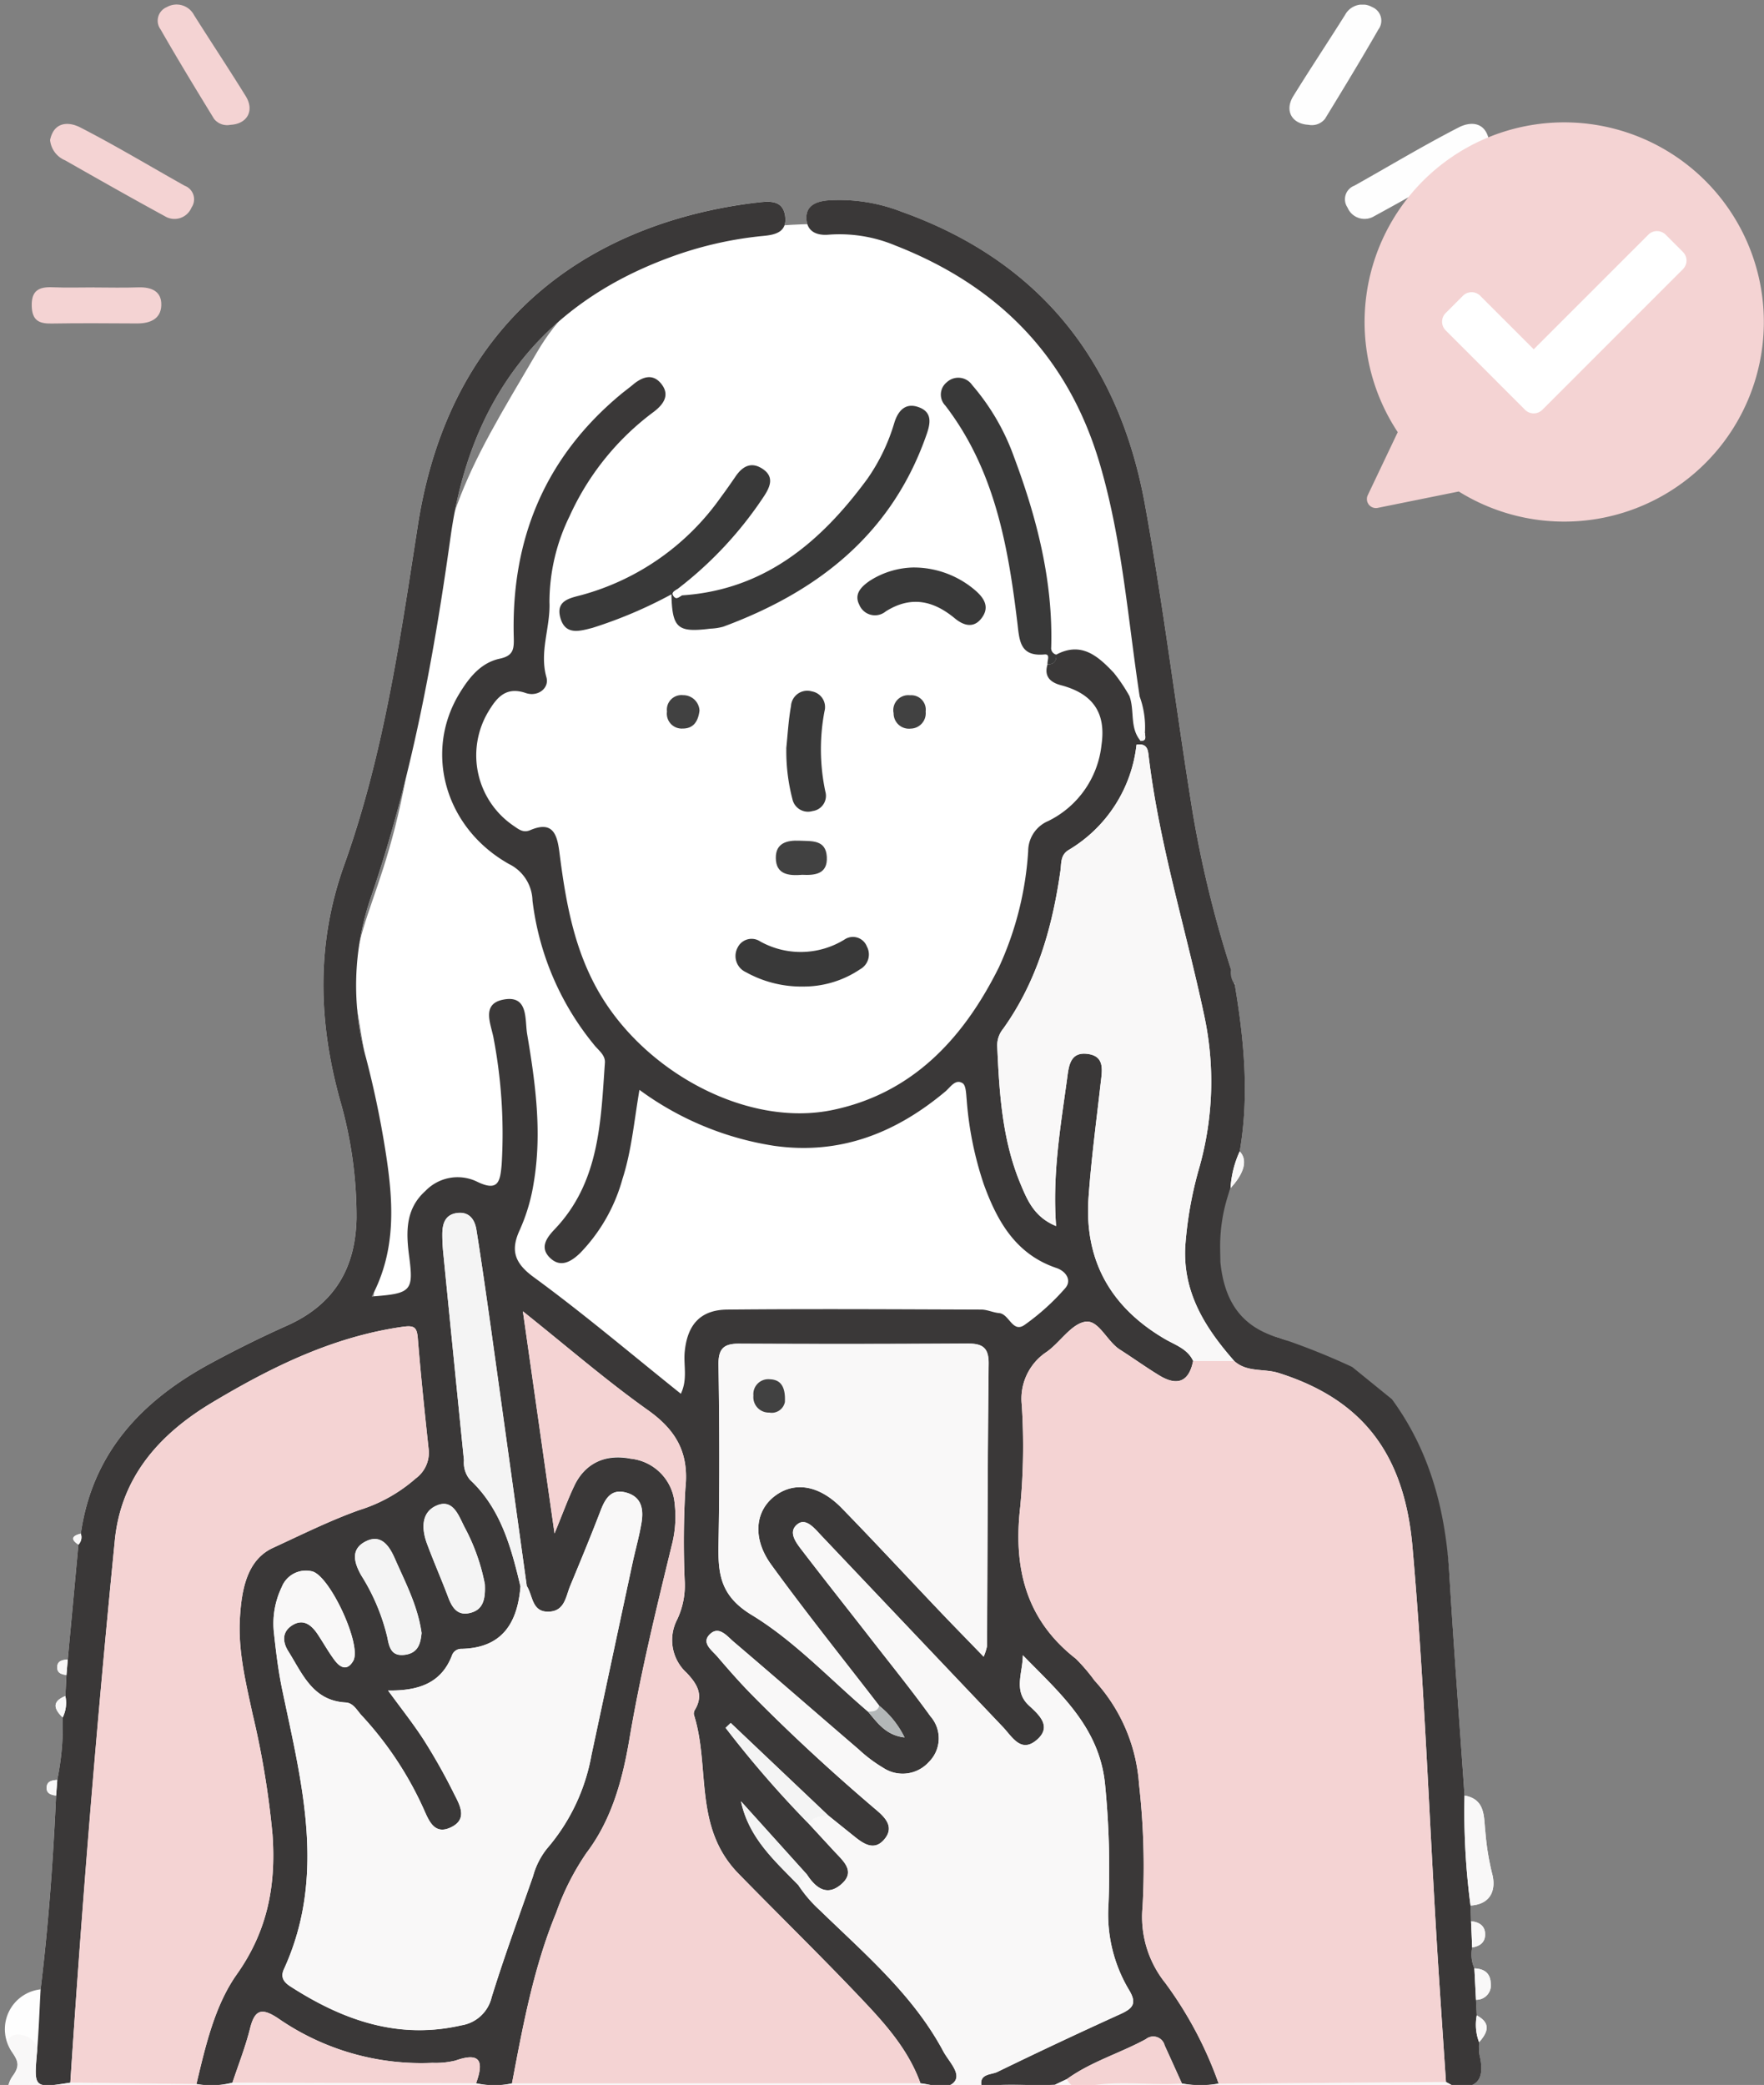 <svg xmlns="http://www.w3.org/2000/svg" xmlns:xlink="http://www.w3.org/1999/xlink" width="195.547" height="231.129" viewBox="0 0 195.547 231.129">
  <rect x="0" y="0" width="195.547" height="231.129" fill="#808080" stroke="none"/>
  <defs>
    <clipPath id="clip-path">
      <rect id="長方形_24234" data-name="長方形 24234" width="167.407" height="231.129" fill="#fff"/>
    </clipPath>
    <clipPath id="clip-path-2">
      <rect id="長方形_24231" data-name="長方形 24231" width="166.551" height="233.895" fill="none"/>
    </clipPath>
  </defs>
  <g id="グループ_23090" data-name="グループ 23090" transform="translate(-431 -3765.923)">
    <g id="マスクグループ_8352" data-name="マスクグループ 8352" transform="translate(431 3765.923)" clip-path="url(#clip-path)">
      <g id="グループ_23074" data-name="グループ 23074" transform="translate(0.54 0.518)">
        <path id="パス_68809" data-name="パス 68809" d="M10193.064-3426.787c-7.483-.607-27.428-.257-35.759,13.918s-10.945,17.871-13.489,39.752-8.2,23.326-6.446,33.77,3.614,20.392,2.348,27.415-.465,6.325-2.348,8.141,32.671,13.167,39.278,13.068,46.558-2.665,46.718-13.068,2.6-61.826,2.9-69.326-6.393-34.184-12.039-39.752S10200.55-3426.179,10193.064-3426.787Z" transform="translate(-10098.235 3451.263)" fill="#fff"/>
        <g id="グループ_23071" data-name="グループ 23071">
          <g id="グループ_23070" data-name="グループ 23070" transform="translate(0 0)" clip-path="url(#clip-path-2)">
            <path id="パス_68763" data-name="パス 68763" d="M83.962,51.435c-1.227-.8-2.187-.269-2.942.835-.547.8-1.1,1.59-1.677,2.366A27.855,27.855,0,0,1,64,65.429c-1.3.351-2.94.586-2.424,2.509.537,2,2.139,1.512,3.576,1.142a49.621,49.621,0,0,0,8.744-3.716c.087,3.772.675,4.258,4.314,3.806a6.456,6.456,0,0,0,1.432-.215c10.544-3.9,18.721-10.316,22.547-21.33.416-1.2.629-2.4-.772-2.964-1.481-.6-2.354.235-2.8,1.65a21.366,21.366,0,0,1-3,6.252c-5.144,7-11.381,12.315-20.56,12.917M8.154,170.713q-.592,6.362-1.183,12.729c-.593.063-1.2.135-1.166.939.027.629.542.709,1.021.8q-.058,1.161-.119,2.318c-1.536.615-1.251,1.452-.3,2.376a29.542,29.542,0,0,1-.6,6.922c-.552.046-1.13.116-1.181.808s.484.861,1.05.929c-.327,7.178-.847,14.342-1.715,21.48a4.444,4.444,0,0,0-3.133,7c.617.91.837,1.459.106,2.509a3.119,3.119,0,0,0,.172,3.987c.682.757,6.6.136,7.454-.615,1.239-1.091,8.144-2.1,8.717-.987,1.36,2.652,3.4,1.483,5.066,1.147,3.257-.656,6.358-.878,9.412.692.765.394,1.427-.077,2.158-.4,3.98-1.752,8-3.44,11.959.08.37.329.719-.056,1-.022,2.207.256,4.2-.733,6.223-.985,2.637-.327,5.238.45,8.137-.54,1.907-.651,4.655-.4,7.016-.244,9.9.67,19.972-1.631,29.732,1.657.315.106.748-.111,1.118-.208,2.768-.723,6.032.569,8.349-2.052.15-.169.552-.114.837-.162,2.7-.549,5.424-.068,8.129-.288a1.69,1.69,0,0,0,.537,2.594c.907.583,1.781,1.079,2.918.361,3.148-1.986,6.344-3.636,9.644-.23.375.39.66-.07.992-.155,3.206-.83,6.779.767,9.791-1.5.307-.23.941-.031,1.425-.031,2.6,0,5.216-.121,7.812.031,2.724.16,5.507-.665,8.2.878A2.034,2.034,0,0,0,160.7,230.8c2.826.317,3.327-1.166,2.763-3.525a6.756,6.756,0,0,1-.044-1.4c.965-1.081,1.357-2.112-.256-2.971l-.087-1.735a1.6,1.6,0,0,0,1.636-1.827c-.044-1.147-.743-1.614-1.815-1.652a3.893,3.893,0,0,1-.242-2.32c.8-.126,1.408-.52,1.435-1.381.034-1.011-.636-1.427-1.561-1.531l-.058-1.737c2.415-.145,2.857-1.94,2.371-3.629a29.027,29.027,0,0,1-.721-4.5c-.2-1.6.077-3.641-2.311-4.062-.569-8.156-1.2-16.312-1.684-24.473-.423-7.065-3.141-13.4-7.388-19.2.658-.082-.619.172,0,.589.44.3-.426.239,0-.589.29-.566-1.683-.344-2.247-.873-2.122-2-1.455-4.392-4.562-2.677-2.673-1.089-1.847-2.723-4.608-3.495-4.394-1.229-7.549-3.2-7.973-7.391.823-.4-1.212-.511-1.147-1.525.094-1.488,1.585-.8.714-1.116-.1-2.376,2.187-4.356,2.952-6.589,1.544-1.667,1.911-3.138,1.016-4.067,1.074-6.2.484-12.358-.549-18.5.564-.157-2.739-.135-2.908-.844-.174-.726,3.027-.857,2.485-.832A124.734,124.734,0,0,1,131.665,89.5c-1.836-11.352-3.228-22.779-5.284-34.09-2.867-15.758-11.582-26.94-26.95-32.442a18.933,18.933,0,0,0-8.245-1.261c-1.265.121-2.4.578-2.327,2.037s1.193,1.877,2.5,1.757a16,16,0,0,1,7.377,1.207c11.323,4.43,19.067,12.223,22.588,24.008,2.533,8.482,3.155,17.292,4.478,25.982l-1.13-.058a18.2,18.2,0,0,0-1.735-2.579c-1.727-1.827-3.578-3.5-6.385-2.006a.73.73,0,0,1-.559-.813c.208-7.348-1.587-14.316-4.135-21.117a25.118,25.118,0,0,0-4.626-7.948,1.866,1.866,0,0,0-2.814-.317,1.748,1.748,0,0,0-.16,2.6c5.456,7.111,6.956,15.53,7.984,24.093.232,1.933.266,3.736,3,3.484.719-.068.269.711.348,1.106-.419,1.362.348,2,1.5,2.3,3.5.929,5.006,3.027,4.488,6.6a10.65,10.65,0,0,1-5.9,8.449,3.632,3.632,0,0,0-2.233,3.327,36.156,36.156,0,0,1-3.235,12.867c-3.907,7.87-9.554,14-18.458,15.845-9.2,1.909-20.292-3.876-25.593-12.552-3.017-4.94-3.968-10.423-4.674-16-.256-2.006-.733-3.547-3.247-2.47-.765.329-1.263-.087-1.832-.477a9.441,9.441,0,0,1-2.843-12.6c.917-1.524,1.921-2.9,4.176-2.127,1.35.465,2.64-.532,2.3-1.747-.8-2.872.46-5.536.339-8.335A21.659,21.659,0,0,1,62.6,56.7a29.617,29.617,0,0,1,9.373-11.6c1.009-.779,1.74-1.773.878-2.961-.961-1.326-2.161-.917-3.252,0-.443.375-.917.714-1.362,1.086-8.388,6.992-12.112,16.058-11.826,26.853.036,1.309,0,2.086-1.546,2.417-2.117.45-3.416,2.112-4.488,3.878-3.939,6.494-1.587,14.913,5.531,18.9a4.639,4.639,0,0,1,2.586,4.033,30.988,30.988,0,0,0,6.859,16.041c.474.588,1.219,1.1,1.161,1.943-.455,6.566-.6,13.246-5.557,18.446-.98,1.026-1.691,2.1-.489,3.22,1.159,1.081,2.32.373,3.3-.569a19.094,19.094,0,0,0,4.7-8.219c1-3.092,1.277-6.334,1.877-9.876a33.886,33.886,0,0,0,14.9,6.2c7.3,1.045,13.5-1.4,19.019-6.024.552-.462,1.1-1.418,1.9-.917.392.242.394,1.215.46,1.868a38.22,38.22,0,0,0,1.9,9.356c1.488,4.094,3.547,7.742,8.045,9.264,1.082.365,1.72,1.377.985,2.231a25.528,25.528,0,0,1-4.5,4.069c-1.352.965-1.7-1.2-2.838-1.3-.665-.058-1.319-.385-1.979-.387-9.385-.031-18.767-.09-28.15,0-3.019.029-4.464,1.715-4.73,4.769-.126,1.449.339,2.976-.421,4.563-5.538-4.43-10.776-8.877-16.307-12.922-2.173-1.59-2.582-3-1.548-5.243a20.462,20.462,0,0,0,1.551-5.26c.929-5.543.186-11-.733-16.44-.273-1.619.174-4.379-2.652-3.825-2.533.494-1.3,2.828-1.05,4.386a56.517,56.517,0,0,1,.878,13.861c-.165,1.914-.356,3.116-2.8,1.9a4.944,4.944,0,0,0-5.657,1.065c-2.228,2-2.151,4.582-1.8,7.253.506,3.842.237,4.123-4.14,4.44,2.8-5.27,2.366-10.749,1.5-16.217-.542-3.433-1.258-6.852-2.139-10.215a29.992,29.992,0,0,1,.5-17.713c4.488-13.038,6.978-26.488,8.877-40.112,2.073-14.877,9.816-25.6,24.243-30.913a41.1,41.1,0,0,1,10.43-2.4c1.362-.128,2.627-.44,2.412-2.163s-1.546-1.725-2.879-1.561c-.288.036-.578.063-.866.1C67.164,24.042,49.613,32.934,45.766,57.783,43.8,70.5,41.973,83.219,37.605,95.393c-3.087,8.608-2.882,17.214-.484,25.936A46.577,46.577,0,0,1,38.98,134.5c-.1,5.57-2.475,9.586-7.653,11.906q-4.362,1.956-8.574,4.244c-7.587,4.123-13.065,9.9-14.338,18.845-.9.23-1.215.585-.261,1.217M164.516,15c-.419-2.035-2.047-2.064-3.341-1.4-3.929,2.018-7.716,4.3-11.572,6.462a1.61,1.61,0,0,0-.769,2.417,2.045,2.045,0,0,0,2.952.973c3.714-2.02,7.389-4.108,11.064-6.2A2.728,2.728,0,0,0,164.516,15M100.871,62.39a9.278,9.278,0,0,0-5.037,1.51c-.9.634-1.725,1.442-1.111,2.632a1.871,1.871,0,0,0,2.93.726c2.775-1.747,5.253-1.219,7.655.772.961.8,2.1,1.171,3.01-.08.866-1.2.213-2.19-.723-3a10.476,10.476,0,0,0-6.724-2.555M88.343,108.845a11.2,11.2,0,0,0,6.47-1.914,1.869,1.869,0,0,0,.745-2.528,1.655,1.655,0,0,0-2.444-.794,9.24,9.24,0,0,1-9.39.232,1.715,1.715,0,0,0-2.5.69,1.965,1.965,0,0,0,.922,2.719,12.661,12.661,0,0,0,6.2,1.594m56.172-95.526a1.861,1.861,0,0,0,1.824-.665c2.008-3.283,4.009-6.574,5.923-9.912a1.626,1.626,0,0,0-.69-2.473,2.19,2.19,0,0,0-3.012.871c-1.894,3.012-3.866,5.976-5.736,9-.994,1.609-.162,3.085,1.691,3.177m15.131,18.027c-1.636,0-3.273.044-4.907-.015-1.459-.051-2.608.428-2.552,2,.056,1.515,1.246,2.011,2.661,2.006,3.174-.015,6.349-.046,9.52.01,1.4.024,2.132-.363,2.18-1.921.053-1.727-.779-2.156-2.289-2.1-1.536.063-3.075.015-4.614.019m-73.023,51.1a20.934,20.934,0,0,0,.675,5.62,1.765,1.765,0,0,0,2.231,1.328,1.707,1.707,0,0,0,1.42-2.165,22.456,22.456,0,0,1-.094-8.9,1.765,1.765,0,0,0-1.4-2.2,1.8,1.8,0,0,0-2.308,1.616c-.288,1.609-.375,3.254-.527,4.7m1.74,14.018c1.442.073,2.86-.075,2.753-1.991s-1.681-1.725-3.027-1.79c-1.406-.065-2.637.266-2.627,1.9.01,1.861,1.435,2,2.9,1.885M77,78.252a1.8,1.8,0,0,0-1.824-1.706A1.614,1.614,0,0,0,73.4,78.363a1.646,1.646,0,0,0,1.737,1.88c1.152,0,1.715-.731,1.868-1.991m23.4,2a1.706,1.706,0,0,0,1.669-1.887,1.6,1.6,0,0,0-1.723-1.807" transform="translate(0 0.001)" fill="#fefefe"/>
            <path id="パス_68764" data-name="パス 68764" d="M4.7,174.8c.039-.772.08-1.544.119-2.315q.073-.871.145-1.737.592-6.365,1.181-12.729a1.158,1.158,0,0,0,.264-1.215c1.273-8.949,6.748-14.725,14.338-18.847,2.8-1.519,5.666-2.94,8.574-4.241,5.178-2.323,7.556-6.339,7.653-11.908a46.548,46.548,0,0,0-1.858-13.169c-2.4-8.724-2.6-17.33.484-25.939,4.367-12.175,6.191-24.9,8.161-37.61C47.605,20.239,65.153,11.35,80.746,9.315c.288-.039.576-.065.864-.1,1.336-.162,2.669-.155,2.882,1.561s-1.05,2.037-2.412,2.163a41.1,41.1,0,0,0-10.43,2.4C57.222,20.652,49.48,31.375,47.407,46.25c-1.9,13.624-4.389,27.073-8.877,40.112a29.991,29.991,0,0,0-.5,17.713c.881,3.363,1.594,6.784,2.139,10.217.866,5.465,1.3,10.945-1.5,16.215,4.377-.315,4.645-.6,4.14-4.44-.353-2.671-.431-5.257,1.8-7.253a4.948,4.948,0,0,1,5.657-1.065c2.441,1.215,2.632.012,2.8-1.9a56.643,56.643,0,0,0-.878-13.861c-.249-1.558-1.483-3.893,1.05-4.386,2.826-.554,2.376,2.207,2.652,3.828.919,5.439,1.662,10.895.733,16.438a20.507,20.507,0,0,1-1.551,5.262c-1.033,2.236-.624,3.653,1.548,5.24,5.531,4.045,10.769,8.492,16.307,12.925.76-1.59.3-3.116.421-4.565.266-3.053,1.711-4.74,4.73-4.766,9.383-.09,18.765-.031,28.15,0,.658,0,1.314.329,1.979.387,1.137.1,1.486,2.265,2.838,1.3a25.7,25.7,0,0,0,4.5-4.069c.735-.854.1-1.865-.985-2.231-4.5-1.522-6.557-5.17-8.045-9.262a38.149,38.149,0,0,1-1.9-9.358c-.065-.653-.068-1.623-.46-1.868-.8-.5-1.348.455-1.9.917-5.516,4.628-11.722,7.07-19.019,6.024a33.91,33.91,0,0,1-14.9-6.2c-.6,3.54-.881,6.784-1.88,9.874a19.065,19.065,0,0,1-4.694,8.219c-.98.944-2.141,1.65-3.3.569-1.2-1.123-.491-2.192.489-3.22,4.953-5.2,5.1-11.877,5.557-18.446.058-.847-.687-1.355-1.161-1.943A31.011,31.011,0,0,1,56.48,86.616,4.635,4.635,0,0,0,53.9,82.582c-7.12-3.985-9.47-12.4-5.531-18.9,1.072-1.766,2.371-3.426,4.488-3.878,1.548-.331,1.58-1.106,1.546-2.417-.285-10.8,3.438-19.861,11.826-26.853.445-.373.917-.711,1.362-1.084,1.091-.924,2.291-1.331,3.252,0,.861,1.188.128,2.18-.881,2.961a29.587,29.587,0,0,0-9.37,11.6,21.7,21.7,0,0,0-2.231,9.518c.123,2.8-1.142,5.465-.336,8.337.341,1.212-.951,2.209-2.3,1.744-2.255-.777-3.259.6-4.176,2.127a9.437,9.437,0,0,0,2.843,12.6c.569.39,1.065.806,1.832.479,2.514-1.077,2.99.462,3.244,2.47.709,5.574,1.66,11.057,4.677,16,5.3,8.676,16.392,14.463,25.593,12.552,8.9-1.848,14.55-7.974,18.458-15.845a36.207,36.207,0,0,0,3.235-12.866A3.629,3.629,0,0,1,113.66,77.8a10.659,10.659,0,0,0,5.9-8.451c.518-3.574-.985-5.671-4.488-6.6-1.147-.3-1.914-.944-1.5-2.306.716-.01,1.019-.387.961-1.081,2.8-1.5,4.657.177,6.385,2.006a18.061,18.061,0,0,1,1.735,2.579c.6,1.611,0,3.523,1.239,4.974.723,0,.474-.515.479-.9A9.95,9.95,0,0,0,123.79,64c-1.323-8.691-1.945-17.5-4.478-25.982-3.52-11.783-11.265-19.578-22.588-24.008A16,16,0,0,0,89.347,12.8c-1.3.121-2.427-.3-2.5-1.757s1.065-1.916,2.33-2.037a18.971,18.971,0,0,1,8.245,1.263c15.366,5.5,24.083,16.684,26.95,32.442,2.057,11.308,3.448,22.738,5.284,34.087a124.394,124.394,0,0,0,4.251,17.451,2.214,2.214,0,0,0,.423,1.677c1.033,6.141,1.623,12.3.549,18.5a11.24,11.24,0,0,0-1.016,4.069,18.662,18.662,0,0,0-1.149,6.886l.022,1.314c.423,4.188,2.187,7.191,6.578,8.42a76.815,76.815,0,0,1,8.037,3.211q2.2,1.786,4.4,3.573c4.246,5.792,5.947,12.4,6.37,19.459.489,8.163,1.115,16.317,1.682,24.475a79.273,79.273,0,0,0,.663,12.189l.058,1.737q.065,1.459.126,2.915a3.868,3.868,0,0,0,.242,2.318q.091,1.742.179,3.482l.087,1.735a5.45,5.45,0,0,0,.256,2.969,6.758,6.758,0,0,0,.044,1.4c.564,2.359.063,3.842-2.763,3.525l-.951-.518q-.4-5.93-.791-11.86c-1.031-15.825-1.532-31.685-2.923-47.488-.907-10.29-5.541-16.317-14.838-19.251-1.631-.515-3.525-.039-4.933-1.338-3.191-3.641-5.69-7.546-5.415-12.7a42.341,42.341,0,0,1,1.585-8.831,34.987,34.987,0,0,0,.537-16.648c-2.04-9.632-5.013-19.065-6.186-28.886-.07-.588-.119-1.447-1.343-1.241a15.56,15.56,0,0,1-7.524,11.671c-.927.559-.791,1.466-.91,2.3-.893,6.291-2.6,12.283-6.358,17.531a2.894,2.894,0,0,0-.648,1.87c.23,5.228.544,10.454,2.6,15.354.738,1.761,1.51,3.646,3.927,4.631-.423-5.705.481-10.938,1.2-16.188.2-1.454.281-3.194,2.357-2.884,1.88.278,1.539,1.858,1.382,3.24-.479,4.224-1.045,8.446-1.343,12.685-.489,6.944,2.446,12.136,8.441,15.656,1.14.67,2.523,1.086,3.155,2.439-.472,2.386-1.815,2.8-3.769,1.6-1.481-.9-2.894-1.921-4.355-2.855s-2.357-3.358-3.869-3.08c-1.558.29-2.748,2.277-4.236,3.332a6.216,6.216,0,0,0-2.765,5.9,71.385,71.385,0,0,1-.172,11.284c-.774,6.743.6,12.489,6.172,16.837a20.07,20.07,0,0,1,2.066,2.417,18.9,18.9,0,0,1,4.933,11.5,80.682,80.682,0,0,1,.39,13.592,11.708,11.708,0,0,0,2.509,8.417,42.708,42.708,0,0,1,5.928,11.168,11.484,11.484,0,0,1-4.077-.007c-.636-1.406-1.268-2.814-1.911-4.217a1.3,1.3,0,0,0-2.081-.7c-2.872,1.568-6.07,2.49-8.753,4.43q-.653.3-1.306.615c-2.7.218-5.436-.261-8.132.285-.392-1.527,1.028-1.357,1.725-1.7q6.772-3.288,13.629-6.409c1.423-.646,1.882-1.2.929-2.744a16.33,16.33,0,0,1-2.236-9.433,95.989,95.989,0,0,0-.385-13.314c-.631-6.38-5.09-10.154-9.109-14.289-.012,1.962-1.081,3.949.677,5.572,1.137,1.048,2.589,2.349.847,3.828s-2.712-.368-3.731-1.44Q98.561,167.641,88.5,157.018c-.733-.774-1.674-1.984-2.611-1.287-1.176.881-.15,2.119.537,3.015,2.526,3.3,5.11,6.549,7.657,9.828,2.194,2.819,4.442,5.6,6.53,8.5a3.685,3.685,0,0,1-.189,5.042,3.9,3.9,0,0,1-5.044.658,16,16,0,0,1-2.768-2.081c-4.619-3.963-9.2-7.965-13.837-11.911-.745-.634-1.662-1.851-2.688-.765-.876.927.29,1.723.873,2.4,1.256,1.466,2.531,2.923,3.886,4.294,4.413,4.471,9.037,8.72,13.825,12.787,1.04.883,1.894,1.9.82,3.186-1.091,1.3-2.248.552-3.286-.281q-1.459-1.169-2.915-2.344-5.418-5.135-10.837-10.275c-.186.181-.375.363-.564.544a117.546,117.546,0,0,0,9.266,10.677l2.727,2.957c1.036,1.125,2.552,2.315.721,3.8-1.565,1.265-2.79.225-3.707-1.188l-7.3-8.1c.859,4.072,3.738,6.6,6.368,9.3a14.7,14.7,0,0,0,2.4,2.794c4.977,4.836,10.324,9.366,13.665,15.622.573,1.072,1.948,2.383,1.268,3.319-.748,1.033-2.49.365-3.806.223-1.265-3.535-3.661-6.315-6.172-8.976-4.57-4.849-9.351-9.5-14-14.265-5.032-5.158-3.1-11.809-4.936-17.6a.786.786,0,0,1,.109-.561c1-1.66.225-2.882-.912-4.089A4.911,4.911,0,0,1,72.5,166.36a8.841,8.841,0,0,0,.849-4.423,100.444,100.444,0,0,1,.08-10.14c.421-3.917-.994-6.443-4.152-8.686-4.611-3.276-8.906-7-13.861-10.953l3.508,24.622c.941-2.286,1.486-3.806,2.18-5.255,1.261-2.627,3.482-3.535,6.235-3.036a5.468,5.468,0,0,1,4.9,4.965,12.588,12.588,0,0,1-.31,4.6c-1.735,7.128-3.474,14.25-4.7,21.494-.76,4.5-1.948,8.923-4.752,12.629a28.359,28.359,0,0,0-3.37,6.646c-2.511,6.095-3.68,12.506-4.9,18.92a9.484,9.484,0,0,1-3.982-.017c.82-2.26.629-3.542-2.274-2.516a9.369,9.369,0,0,1-2.569.256,27.845,27.845,0,0,1-17.122-4.95c-1.819-1.2-2.574-.944-3.094,1.144-.506,2.035-1.287,4-1.948,6a9.534,9.534,0,0,1-3.992.15c1.009-4.244,2.037-8.712,4.478-12.16,3.431-4.846,4.35-9.9,3.956-15.48a96.343,96.343,0,0,0-2.223-13.43c-.755-3.5-1.611-6.985-1.391-10.6.186-3.08.748-6.416,3.663-7.762,3.179-1.466,6.4-3.068,9.6-4.2a17.146,17.146,0,0,0,6.23-3.5,3.54,3.54,0,0,0,1.408-3.4c-.431-4.036-.856-8.074-1.181-12.116-.1-1.292-.419-1.471-1.747-1.28-7.718,1.111-14.519,4.476-21.078,8.4-5.8,3.474-10.072,8.226-10.764,15.279q-2.947,30.006-4.931,60.1c-4.077.624-4.045.627-3.692-3.44.2-2.294.273-4.6.4-6.9.869-7.135,1.389-14.3,1.715-21.48q.065-.867.128-1.735a29.447,29.447,0,0,0,.6-6.924,3.646,3.646,0,0,0,.3-2.376m90.22,1.079c-4.007-5.2-8.12-10.326-11.974-15.637-2.122-2.92-1.778-5.923.341-7.573,2.19-1.7,4.965-1.282,7.493,1.319,3.641,3.738,7.186,7.568,10.783,11.35,1.563,1.643,3.153,3.261,4.928,5.1a5.727,5.727,0,0,0,.373-1.164c.058-10.437.063-20.877.181-31.315.022-1.894-.8-2.24-2.429-2.231q-12.615.08-25.227.015c-1.737-.01-2.318.569-2.289,2.371.109,6.569.131,13.145.007,19.716-.063,3.336.116,5.824,3.673,7.984,4.728,2.874,8.642,7.087,12.905,10.723,1.04,1.229,1.979,2.611,4.038,2.852a10.237,10.237,0,0,0-2.8-3.506m-39.77-13.246c-.327,4.053-2.013,6.832-6.528,6.932a1.091,1.091,0,0,0-1.084.772c-1.2,3.07-3.738,3.89-7.067,3.847,1.481,2.037,2.855,3.753,4.031,5.6a64.876,64.876,0,0,1,3.257,5.8c.634,1.256,1.585,2.836-.29,3.753s-2.473-.726-3.078-2.071a38.585,38.585,0,0,0-6.866-10.331c-.513-.559-.907-1.374-1.757-1.42-3.658-.2-4.79-3.189-6.361-5.686-.634-1.006-.706-2.1.37-2.828,1.253-.84,2.18-.116,2.891.953.644.963,1.207,1.984,1.9,2.906.6.794,1.381,1.188,2.042.036.99-1.735-2.654-9.588-4.624-9.932a2.878,2.878,0,0,0-3.307,1.764,9.3,9.3,0,0,0-.859,5.083c.227,2.112.484,4.229.919,6.305,2.158,10.316,4.924,20.618.181,30.971-.419.915.024,1.456.738,1.916,5.795,3.728,11.93,5.913,18.944,4.3a4.1,4.1,0,0,0,3.346-3.1c1.4-4.52,3.034-8.964,4.594-13.433a8.453,8.453,0,0,1,1.556-3.073,21.721,21.721,0,0,0,4.916-10.345c1.524-7.082,3.022-14.171,4.541-21.255.324-1.51.755-3,1.006-4.527.232-1.413.051-2.787-1.6-3.293-1.725-.53-2.4.571-2.937,1.974-1.072,2.794-2.216,5.56-3.363,8.323-.5,1.2-.6,2.824-2.393,2.874-1.88.056-1.74-1.771-2.419-2.831q-2.011-14.462-4.024-28.924c-.5-3.532-1-7.065-1.563-10.587-.184-1.144-.808-2.027-2.148-1.851s-1.623,1.2-1.631,2.349a20.179,20.179,0,0,0,.1,2.023q1.14,11.523,2.3,23.045a2.945,2.945,0,0,0,.661,2.144c3.419,3.2,4.57,7.483,5.6,11.819m-3.944-.2a22.147,22.147,0,0,0-2.269-6.38c-.629-1.224-1.244-3.114-3.015-2.4-1.8.728-1.749,2.6-1.127,4.268.736,1.979,1.587,3.917,2.332,5.894.45,1.193,1.05,2.139,2.5,1.754,1.362-.36,1.652-1.466,1.575-3.14m-7.016,5.39c-.423-3.022-1.8-5.6-2.952-8.233-.588-1.34-1.493-2.823-3.264-1.914-1.686.864-1.258,2.354-.472,3.748a22.647,22.647,0,0,1,2.9,6.9c.21,1.135.469,2.1,1.943,1.907,1.5-.2,1.732-1.3,1.844-2.4" transform="translate(2.008 12.696)" fill="#3a3838"/>
            <path id="パス_68765" data-name="パス 68765" d="M88.861,108.577c.917,1.413,2.141,2.453,3.707,1.188,1.831-1.478.315-2.671-.721-3.8q-1.365-1.477-2.727-2.957c.443-.922,1.333-.835,2.134-.944l2.915,2.344c1.038.832,2.194,1.58,3.286.278,1.074-1.282.218-2.3-.82-3.184-4.788-4.067-9.412-8.316-13.825-12.787-1.355-1.374-2.63-2.831-3.886-4.3-.583-.682-1.749-1.478-.873-2.4,1.026-1.084,1.943.131,2.688.767,4.633,3.946,9.218,7.948,13.837,11.911a16.117,16.117,0,0,0,2.768,2.081,3.9,3.9,0,0,0,5.044-.661,3.685,3.685,0,0,0,.189-5.042c-2.088-2.894-4.336-5.676-6.53-8.5-2.55-3.278-5.132-6.53-7.657-9.825-.687-.9-1.713-2.134-.537-3.015.934-.7,1.877.513,2.611,1.285Q100.53,81.641,110.6,92.253c1.019,1.072,1.979,2.925,3.731,1.44s.29-2.78-.847-3.828c-1.759-1.621-.69-3.61-.677-5.569,4.019,4.132,8.478,7.909,9.109,14.287A96,96,0,0,1,122.3,111.9a16.333,16.333,0,0,0,2.236,9.436c.953,1.548.494,2.1-.929,2.741q-6.859,3.11-13.631,6.411c-.694.336-2.115.169-1.723,1.7-.283.048-.685-.007-.835.162-2.318,2.62-5.582,1.328-8.349,2.052-.37.094-.8.315-1.118.208-9.76-3.288-19.83-.987-29.732-1.66-2.361-.16-5.11-.4-7.019.247-2.9.99-5.5.21-8.134.54-2.023.249-4.016,1.241-6.223.985-.285-.034-.636.348-1,.022-3.958-3.52-7.979-1.834-11.959-.08-.731.322-1.4.791-2.158.4-3.053-1.573-6.155-1.348-9.412-.692-1.662.336-3.707,1.5-5.066-1.147-.573-1.115-7.478-.1-8.717.985-.852.75-6.772,1.374-7.454.617a3.123,3.123,0,0,1-.172-3.99c.731-1.048.508-1.6-.106-2.506-1.948-2.874,2.932-2.4,2.732-.1-.353,4.067-.385,4.065,3.692,3.44l13.977.157a9.494,9.494,0,0,0,3.992-.15l27.008.065a9.444,9.444,0,0,0,3.982.015q22.631,0,45.267-.012c1.316.14,3.058.808,3.806-.225.677-.936-.694-2.245-1.268-3.317-3.341-6.257-8.688-10.788-13.665-15.625a14.688,14.688,0,0,1-2.4-2.792l.936-1.2" transform="translate(0.041 98.692)" fill="#f9f8f8"/>
            <path id="パス_68766" data-name="パス 68766" d="M38.985,39.395c9.179-.6,15.417-5.92,20.56-12.917a21.4,21.4,0,0,0,3-6.252c.452-1.418,1.323-2.25,2.8-1.65,1.4.569,1.188,1.766.772,2.961-3.825,11.016-12,17.427-22.547,21.33a6.319,6.319,0,0,1-1.43.218c-3.639.452-4.227-.036-4.316-3.806a49.622,49.622,0,0,1-8.744,3.716c-1.437.37-3.039.859-3.576-1.144-.515-1.921,1.123-2.158,2.424-2.509A27.843,27.843,0,0,0,43.277,28.549c.578-.774,1.13-1.568,1.677-2.366.755-1.1,1.715-1.628,2.944-.832,1.319.854.915,1.926.223,3A42.332,42.332,0,0,1,38.484,38.7c-.264.2-.723.346-.411.786.3.423.617.06.912-.092" transform="translate(36.066 26.088)" fill="#393939"/>
            <path id="パス_68767" data-name="パス 68767" d="M55.678,47.792c.058.7-.244,1.074-.963,1.084-.08-.394.37-1.173-.346-1.108-2.736.254-2.77-1.548-3-3.482-1.028-8.562-2.526-16.984-7.982-24.1a1.747,1.747,0,0,1,.157-2.594,1.866,1.866,0,0,1,2.816.317,25.152,25.152,0,0,1,4.626,7.945c2.548,6.8,4.343,13.771,4.132,21.117a.733.733,0,0,0,.561.815" transform="translate(60.873 24.264)" fill="#393939"/>
            <path id="パス_68768" data-name="パス 68768" d="M91.67,95.368l.951.518a2.036,2.036,0,0,1-2.957,1.727c-2.693-1.544-5.475-.721-8.2-.881-2.6-.15-5.209-.031-7.815-.031-.481,0-1.115-.2-1.423.034-3.015,2.265-6.586.67-9.791,1.5-.331.087-.617.547-.992.157-3.3-3.409-6.5-1.756-9.644.23-1.137.719-2.011.223-2.918-.361a1.69,1.69,0,0,1-.537-2.594l1.306-.615a1.475,1.475,0,0,0,1.628.907c3.685-.832,7.418-.174,11.117-.416a11.54,11.54,0,0,0,4.077.01q12.6-.094,25.2-.184" transform="translate(68.082 134.919)" fill="#f9f8f8"/>
            <path id="パス_68769" data-name="パス 68769" d="M61.4,7.249A2.722,2.722,0,0,0,63.065,9.5c3.675,2.09,7.353,4.178,11.066,6.2a2.04,2.04,0,0,0,2.949-.97,1.607,1.607,0,0,0-.769-2.417c-3.854-2.161-7.643-4.447-11.57-6.462-1.294-.665-2.923-.636-3.341,1.4" transform="translate(-56.388 7.755)" fill="#f4d3d3"/>
            <path id="パス_68770" data-name="パス 68770" d="M45.425,25.788a10.474,10.474,0,0,1,6.724,2.555c.936.815,1.59,1.8.723,3-.9,1.253-2.052.878-3.012.082-2.4-1.991-4.878-2.519-7.653-.772a1.874,1.874,0,0,1-2.932-.726c-.615-1.19.206-2,1.113-2.635a9.3,9.3,0,0,1,5.037-1.507" transform="translate(55.445 36.605)" fill="#393939"/>
            <path id="パス_68771" data-name="パス 68771" d="M40.832,48.22a12.644,12.644,0,0,1-6.194-1.594,1.966,1.966,0,0,1-.924-2.719,1.72,1.72,0,0,1,2.5-.692,9.23,9.23,0,0,0,9.387-.23,1.655,1.655,0,0,1,2.444.794A1.866,1.866,0,0,1,47.3,46.3a11.178,11.178,0,0,1-6.47,1.916" transform="translate(47.511 60.629)" fill="#393939"/>
            <path id="パス_68772" data-name="パス 68772" d="M66.9,13.319c1.853-.092,2.688-1.568,1.694-3.177-1.873-3.027-3.842-5.991-5.739-9a2.186,2.186,0,0,0-3.01-.873,1.626,1.626,0,0,0-.692,2.473c1.914,3.341,3.915,6.629,5.925,9.912a1.85,1.85,0,0,0,1.822.665" transform="translate(-41.892 0.001)" fill="#f4d3d3"/>
            <path id="パス_68773" data-name="パス 68773" d="M69.81,12.968c-1.539,0-3.08.046-4.616-.017-1.507-.06-2.342.368-2.289,2.1.048,1.558.786,1.945,2.18,1.921,3.172-.056,6.349-.024,9.52-.01,1.415,0,2.608-.491,2.661-2,.058-1.57-1.091-2.049-2.552-2-1.633.058-3.269.015-4.9.012" transform="translate(-59.926 18.377)" fill="#f4d3d3"/>
            <path id="パス_68774" data-name="パス 68774" d="M35.8,37.815c.152-1.447.24-3.092.527-4.7A1.806,1.806,0,0,1,38.639,31.5a1.763,1.763,0,0,1,1.4,2.2,22.546,22.546,0,0,0,.094,8.9,1.705,1.705,0,0,1-1.418,2.165,1.768,1.768,0,0,1-2.233-1.328,21.032,21.032,0,0,1-.675-5.62" transform="translate(50.82 44.628)" fill="#393939"/>
            <path id="パス_68775" data-name="パス 68775" d="M67.548,94.248a79.286,79.286,0,0,1-.663-12.191c2.39.421,2.11,2.463,2.313,4.062a29.073,29.073,0,0,0,.721,4.5c.486,1.689.041,3.484-2.371,3.629" transform="translate(94.926 116.475)" fill="#f9f8f8"/>
            <path id="パス_68776" data-name="パス 68776" d="M38.224,42.093c-1.466.116-2.891-.024-2.9-1.885-.01-1.631,1.222-1.965,2.627-1.9,1.345.065,2.92-.135,3.027,1.79s-1.311,2.064-2.753,1.991" transform="translate(50.138 54.37)" fill="#414141"/>
            <path id="パス_68778" data-name="パス 68778" d="M33.942,33.344c-.152,1.261-.716,2-1.868,1.994a1.649,1.649,0,0,1-1.737-1.882,1.615,1.615,0,0,1,1.781-1.817,1.8,1.8,0,0,1,1.824,1.706" transform="translate(43.061 44.909)" fill="#414141"/>
            <path id="パス_68779" data-name="パス 68779" d="M42.606,35.338a1.7,1.7,0,0,1-1.882-1.711,1.658,1.658,0,0,1,1.829-1.984,1.6,1.6,0,0,1,1.723,1.807,1.7,1.7,0,0,1-1.669,1.887" transform="translate(57.796 44.917)" fill="#414141"/>
            <path id="パス_68780" data-name="パス 68780" d="M67.509,93.456q-.091-1.738-.179-3.479c1.072.039,1.771.506,1.815,1.652a1.6,1.6,0,0,1-1.636,1.827" transform="translate(95.57 127.717)" fill="#f9f8f8"/>
            <path id="パス_68782" data-name="パス 68782" d="M56.159,56.611a11.228,11.228,0,0,1,1.016-4.067c.9.929.527,2.4-1.016,4.067" transform="translate(79.713 74.583)" fill="#f9f8f8"/>
            <path id="パス_68783" data-name="パス 68783" d="M67.3,90.727q-.062-1.455-.126-2.913c.922.1,1.594.518,1.561,1.531-.029.861-.634,1.253-1.435,1.381" transform="translate(95.356 124.647)" fill="#f9f8f8"/>
            <path id="パス_68785" data-name="パス 68785" d="M67.747,95.1a5.473,5.473,0,0,1-.256-2.969c1.614.856,1.222,1.887.256,2.969" transform="translate(95.676 130.776)" fill="#f9f8f8"/>
            <path id="パス_68786" data-name="パス 68786" d="M3.409,77.5a3.633,3.633,0,0,1-.3,2.376c-.956-.924-1.239-1.764.3-2.376" transform="translate(3.301 110.001)" fill="#f9f8f8"/>
            <path id="パス_68788" data-name="パス 68788" d="M3.1,81.339l-.131,1.735c-.566-.068-1.1-.23-1.05-.929s.631-.762,1.181-.806" transform="translate(2.717 115.456)" fill="#f9f8f8"/>
            <path id="パス_68789" data-name="パス 68789" d="M3.566,75.82l-.145,1.737c-.479-.09-.994-.167-1.021-.8-.034-.806.573-.878,1.166-.941" transform="translate(3.404 107.622)" fill="#f9f8f8"/>
            <path id="パス_68790" data-name="パス 68790" d="M3.972,70.057a1.157,1.157,0,0,1-.264,1.215c-.951-.629-.634-.985.264-1.215" transform="translate(4.443 99.442)" fill="#f9f8f8"/>
            <path id="パス_68792" data-name="パス 68792" d="M93.833,144.634q-12.6.091-25.2.184a42.67,42.67,0,0,0-5.928-11.168,11.717,11.717,0,0,1-2.509-8.42,80.683,80.683,0,0,0-.39-13.592,18.9,18.9,0,0,0-4.933-11.5,20.261,20.261,0,0,0-2.066-2.417c-5.577-4.345-6.946-10.094-6.172-16.834A71.392,71.392,0,0,0,46.811,69.6a6.219,6.219,0,0,1,2.765-5.906c1.488-1.055,2.678-3.041,4.236-3.329,1.512-.281,2.422,2.156,3.869,3.077s2.874,1.95,4.355,2.857c1.955,1.2,3.3.784,3.769-1.6q2.268,0,4.541,0c1.408,1.3,3.3.823,4.933,1.338,9.3,2.935,13.931,8.962,14.838,19.251,1.391,15.8,1.892,31.663,2.923,47.488q.388,5.93.791,11.86" transform="translate(65.919 85.653)" fill="#f4d3d3"/>
            <path id="パス_68793" data-name="パス 68793" d="M16.979,144.556,3,144.4Q4.94,114.307,7.93,84.3c.694-7.053,4.962-11.8,10.766-15.279,6.557-3.924,13.36-7.29,21.076-8.4,1.328-.191,1.645-.012,1.749,1.28.324,4.043.75,8.081,1.181,12.116a3.54,3.54,0,0,1-1.408,3.4,17.156,17.156,0,0,1-6.232,3.5c-3.2,1.135-6.421,2.736-9.6,4.2-2.918,1.348-3.477,4.682-3.663,7.761-.22,3.619.636,7.106,1.389,10.6a95.633,95.633,0,0,1,2.223,13.43c.394,5.579-.523,10.633-3.953,15.482-2.441,3.445-3.472,7.916-4.478,12.158" transform="translate(4.261 85.956)" fill="#f4d3d3"/>
            <path id="パス_68794" data-name="パス 68794" d="M40.4,78.607c.68,1.057.54,2.886,2.419,2.831,1.788-.053,1.894-1.679,2.393-2.877,1.147-2.763,2.291-5.528,3.361-8.32.54-1.4,1.215-2.5,2.94-1.977,1.648.506,1.829,1.88,1.6,3.3-.252,1.522-.682,3.015-1.006,4.527Q49.821,86.712,47.559,97.34a21.732,21.732,0,0,1-4.916,10.345,8.386,8.386,0,0,0-1.556,3.07c-1.561,4.469-3.2,8.913-4.594,13.435a4.1,4.1,0,0,1-3.346,3.1c-7.014,1.611-13.15-.576-18.944-4.3-.714-.46-1.156-1-.738-1.916,4.742-10.35,1.977-20.652-.181-30.971-.435-2.073-.692-4.193-.919-6.3a9.308,9.308,0,0,1,.859-5.086,2.88,2.88,0,0,1,3.307-1.764c1.969.346,5.613,8.2,4.621,9.932-.658,1.154-1.437.76-2.04-.036-.7-.919-1.261-1.94-1.9-2.906-.711-1.067-1.638-1.793-2.891-.951-1.077.721-1,1.822-.37,2.828,1.57,2.5,2.7,5.485,6.361,5.683.849.046,1.244.864,1.757,1.42a38.623,38.623,0,0,1,6.866,10.331c.6,1.348,1.2,3,3.078,2.073s.924-2.5.29-3.755a65.215,65.215,0,0,0-3.257-5.8c-1.178-1.841-2.55-3.557-4.031-5.594,3.329.044,5.865-.777,7.067-3.847a1.091,1.091,0,0,1,1.084-.772c4.515-.1,6.2-2.882,6.528-6.934l.709-.015" transform="translate(17.468 96.706)" fill="#f9f8f8"/>
            <path id="パス_68795" data-name="パス 68795" d="M68.5,145.446l-45.267.014c1.217-6.414,2.386-12.828,4.9-18.92a28.422,28.422,0,0,1,3.37-6.649c2.8-3.7,3.992-8.127,4.752-12.627,1.224-7.244,2.964-14.369,4.7-21.5a12.575,12.575,0,0,0,.31-4.6,5.466,5.466,0,0,0-4.9-4.965,5.275,5.275,0,0,0-6.235,3.036c-.694,1.447-1.239,2.969-2.18,5.253-1.219-8.555-2.313-16.232-3.508-24.622,4.955,3.953,9.249,7.679,13.861,10.955,3.157,2.243,4.573,4.766,4.152,8.683a101.164,101.164,0,0,0-.082,10.14,8.821,8.821,0,0,1-.847,4.425,4.908,4.908,0,0,0,1.069,5.879c1.137,1.2,1.914,2.427.912,4.089a.784.784,0,0,0-.109.561c1.834,5.79-.1,12.443,4.936,17.6,4.653,4.766,9.433,9.416,14,14.262,2.511,2.661,4.907,5.444,6.172,8.979" transform="translate(32.983 84.984)" fill="#f4d3d3"/>
            <path id="パス_68796" data-name="パス 68796" d="M71.731,102.231l-4.541,0c-.629-1.355-2.013-1.771-3.155-2.441-6-3.52-8.928-8.71-8.441-15.656.3-4.239.866-8.461,1.345-12.685.155-1.382.5-2.961-1.384-3.24-2.076-.307-2.156,1.43-2.357,2.886-.719,5.248-1.626,10.481-1.2,16.188-2.417-.987-3.186-2.869-3.927-4.631-2.054-4.9-2.369-10.128-2.6-15.356a2.888,2.888,0,0,1,.648-1.868c3.757-5.25,5.468-11.243,6.361-17.534.116-.832-.019-1.742.907-2.3a15.552,15.552,0,0,0,7.524-11.669c1.224-.208,1.275.651,1.345,1.239,1.173,9.82,4.144,19.254,6.184,28.888A34.948,34.948,0,0,1,67.9,80.7a42.5,42.5,0,0,0-1.585,8.831c-.276,5.151,2.223,9.058,5.415,12.7" transform="translate(64.536 48.118)" fill="#f9f8f8"/>
            <path id="パス_68797" data-name="パス 68797" d="M49.286,102.15C45.022,98.514,41.108,94.3,36.38,91.43c-3.557-2.163-3.738-4.648-3.675-7.984.126-6.571.1-13.147,0-19.718-.029-1.8.552-2.378,2.289-2.369q12.611.065,25.225-.015c1.631-.012,2.453.336,2.432,2.231-.119,10.437-.126,20.877-.181,31.315a5.8,5.8,0,0,1-.375,1.164c-1.776-1.834-3.365-3.453-4.928-5.1-3.6-3.779-7.142-7.609-10.781-11.35-2.531-2.6-5.306-3.019-7.493-1.316-2.122,1.65-2.463,4.653-.344,7.573C42.4,91.173,46.513,96.3,50.517,101.5c-.184.644-.714.636-1.231.651M40.053,67.86c.1-1.861-.564-2.514-1.672-2.55a1.655,1.655,0,0,0-1.817,1.807A1.71,1.71,0,0,0,38.325,69a1.486,1.486,0,0,0,1.727-1.142" transform="translate(46.41 87.074)" fill="#f9f8f8"/>
            <path id="パス_68798" data-name="パス 68798" d="M29.412,96.741l-.709.015c-1.031-4.336-2.182-8.618-5.6-11.816a2.958,2.958,0,0,1-.663-2.144q-1.161-11.522-2.3-23.045a20.225,20.225,0,0,1-.1-2.025c.007-1.144.293-2.17,1.631-2.349s1.965.709,2.148,1.851c.561,3.523,1.067,7.055,1.563,10.587q2.025,14.462,4.023,28.927" transform="translate(28.454 78.572)" fill="#f4f4f4"/>
            <path id="パス_68799" data-name="パス 68799" d="M37.437,99.892l-27.008-.065c.661-2,1.44-3.965,1.948-6,.52-2.086,1.275-2.347,3.094-1.142A27.822,27.822,0,0,0,32.593,97.63a9.275,9.275,0,0,0,2.569-.254c2.9-1.026,3.092.254,2.274,2.516" transform="translate(14.803 130.535)" fill="#f4d3d3"/>
            <path id="パス_68800" data-name="パス 68800" d="M25.986,77.623c.077,1.674-.213,2.78-1.575,3.14-1.454.387-2.054-.561-2.5-1.754-.745-1.977-1.6-3.915-2.335-5.894-.619-1.669-.673-3.537,1.13-4.268,1.771-.719,2.386,1.171,3.015,2.4a22.219,22.219,0,0,1,2.269,6.38" transform="translate(27.227 97.501)" fill="#f4f4f4"/>
            <path id="パス_68801" data-name="パス 68801" d="M23.423,80.727c-.111,1.106-.344,2.209-1.844,2.4-1.473.2-1.732-.772-1.943-1.907a22.647,22.647,0,0,0-2.9-6.9c-.786-1.394-1.215-2.884.472-3.748,1.771-.91,2.676.573,3.264,1.914,1.156,2.637,2.528,5.211,2.952,8.233" transform="translate(22.774 99.787)" fill="#f4f4f4"/>
            <path id="パス_68802" data-name="パス 68802" d="M61.41,98.3c-3.7.242-7.435-.416-11.12.416a1.478,1.478,0,0,1-1.628-.907c2.683-1.94,5.882-2.862,8.753-4.43a1.3,1.3,0,0,1,2.081.7c.644,1.4,1.275,2.811,1.914,4.217" transform="translate(69.072 132.158)" fill="#f4d3d3"/>
            <path id="パス_68803" data-name="パス 68803" d="M44.423,89.006c-.8.109-1.691.022-2.136.944a116.494,116.494,0,0,1-9.264-10.677c.186-.181.375-.361.564-.542q5.418,5.135,10.837,10.275" transform="translate(46.874 111.754)" fill="#f4f4f4"/>
            <path id="パス_68804" data-name="パス 68804" d="M41.03,90.419l-.936,1.2c-2.63-2.707-5.509-5.231-6.368-9.3q3.651,4.046,7.3,8.1" transform="translate(47.872 116.85)" fill="#f4f4f4"/>
            <path id="パス_68805" data-name="パス 68805" d="M39.553,78.594c.518-.017,1.048-.01,1.231-.653a10.236,10.236,0,0,1,2.807,3.506c-2.059-.242-3-1.621-4.038-2.853" transform="translate(56.143 110.633)" fill="#b3b7b8"/>
            <path id="パス_68806" data-name="パス 68806" d="M52.043,34.257a.816.816,0,0,1,.477-.893c0,.38.247.9-.477.893" transform="translate(73.866 47.359)" fill="#f9f8f8"/>
            <path id="パス_68807" data-name="パス 68807" d="M31.617,27.472c-.3.152-.615.515-.912.092-.312-.44.148-.588.411-.786.167.23.334.462.5.694" transform="translate(43.434 38.011)" fill="#fefefe"/>
            <path id="パス_68808" data-name="パス 68808" d="M37.784,65.534a1.486,1.486,0,0,1-1.727,1.142A1.71,1.71,0,0,1,34.3,64.791a1.655,1.655,0,0,1,1.817-1.807c1.108.036,1.769.69,1.672,2.55" transform="translate(48.679 89.4)" fill="#414141"/>
          </g>
        </g>
      </g>
    </g>
    <g id="グループ_23086" data-name="グループ 23086" transform="translate(582.266 3779.463)">
      <path id="合体_7" data-name="合体 7" d="M10.445,40.945,1.457,42.763a1,1,0,0,1-1.1-1.409l3.323-6.986a22.13,22.13,0,1,1,6.766,6.578Z" transform="translate(0 0)" fill="#f4d3d3"/>
      <path id="Icon_awesome-check" data-name="Icon awesome-check" d="M9.2,24.388.4,15.581a1.355,1.355,0,0,1,0-1.916l1.916-1.916a1.355,1.355,0,0,1,1.916,0l5.933,5.933L22.869,4.974a1.355,1.355,0,0,1,1.916,0L26.7,6.89a1.355,1.355,0,0,1,0,1.916L11.12,24.388A1.355,1.355,0,0,1,9.2,24.388Z" transform="translate(8.592 7.5)" fill="#fff"/>
    </g>
  </g>
</svg>
